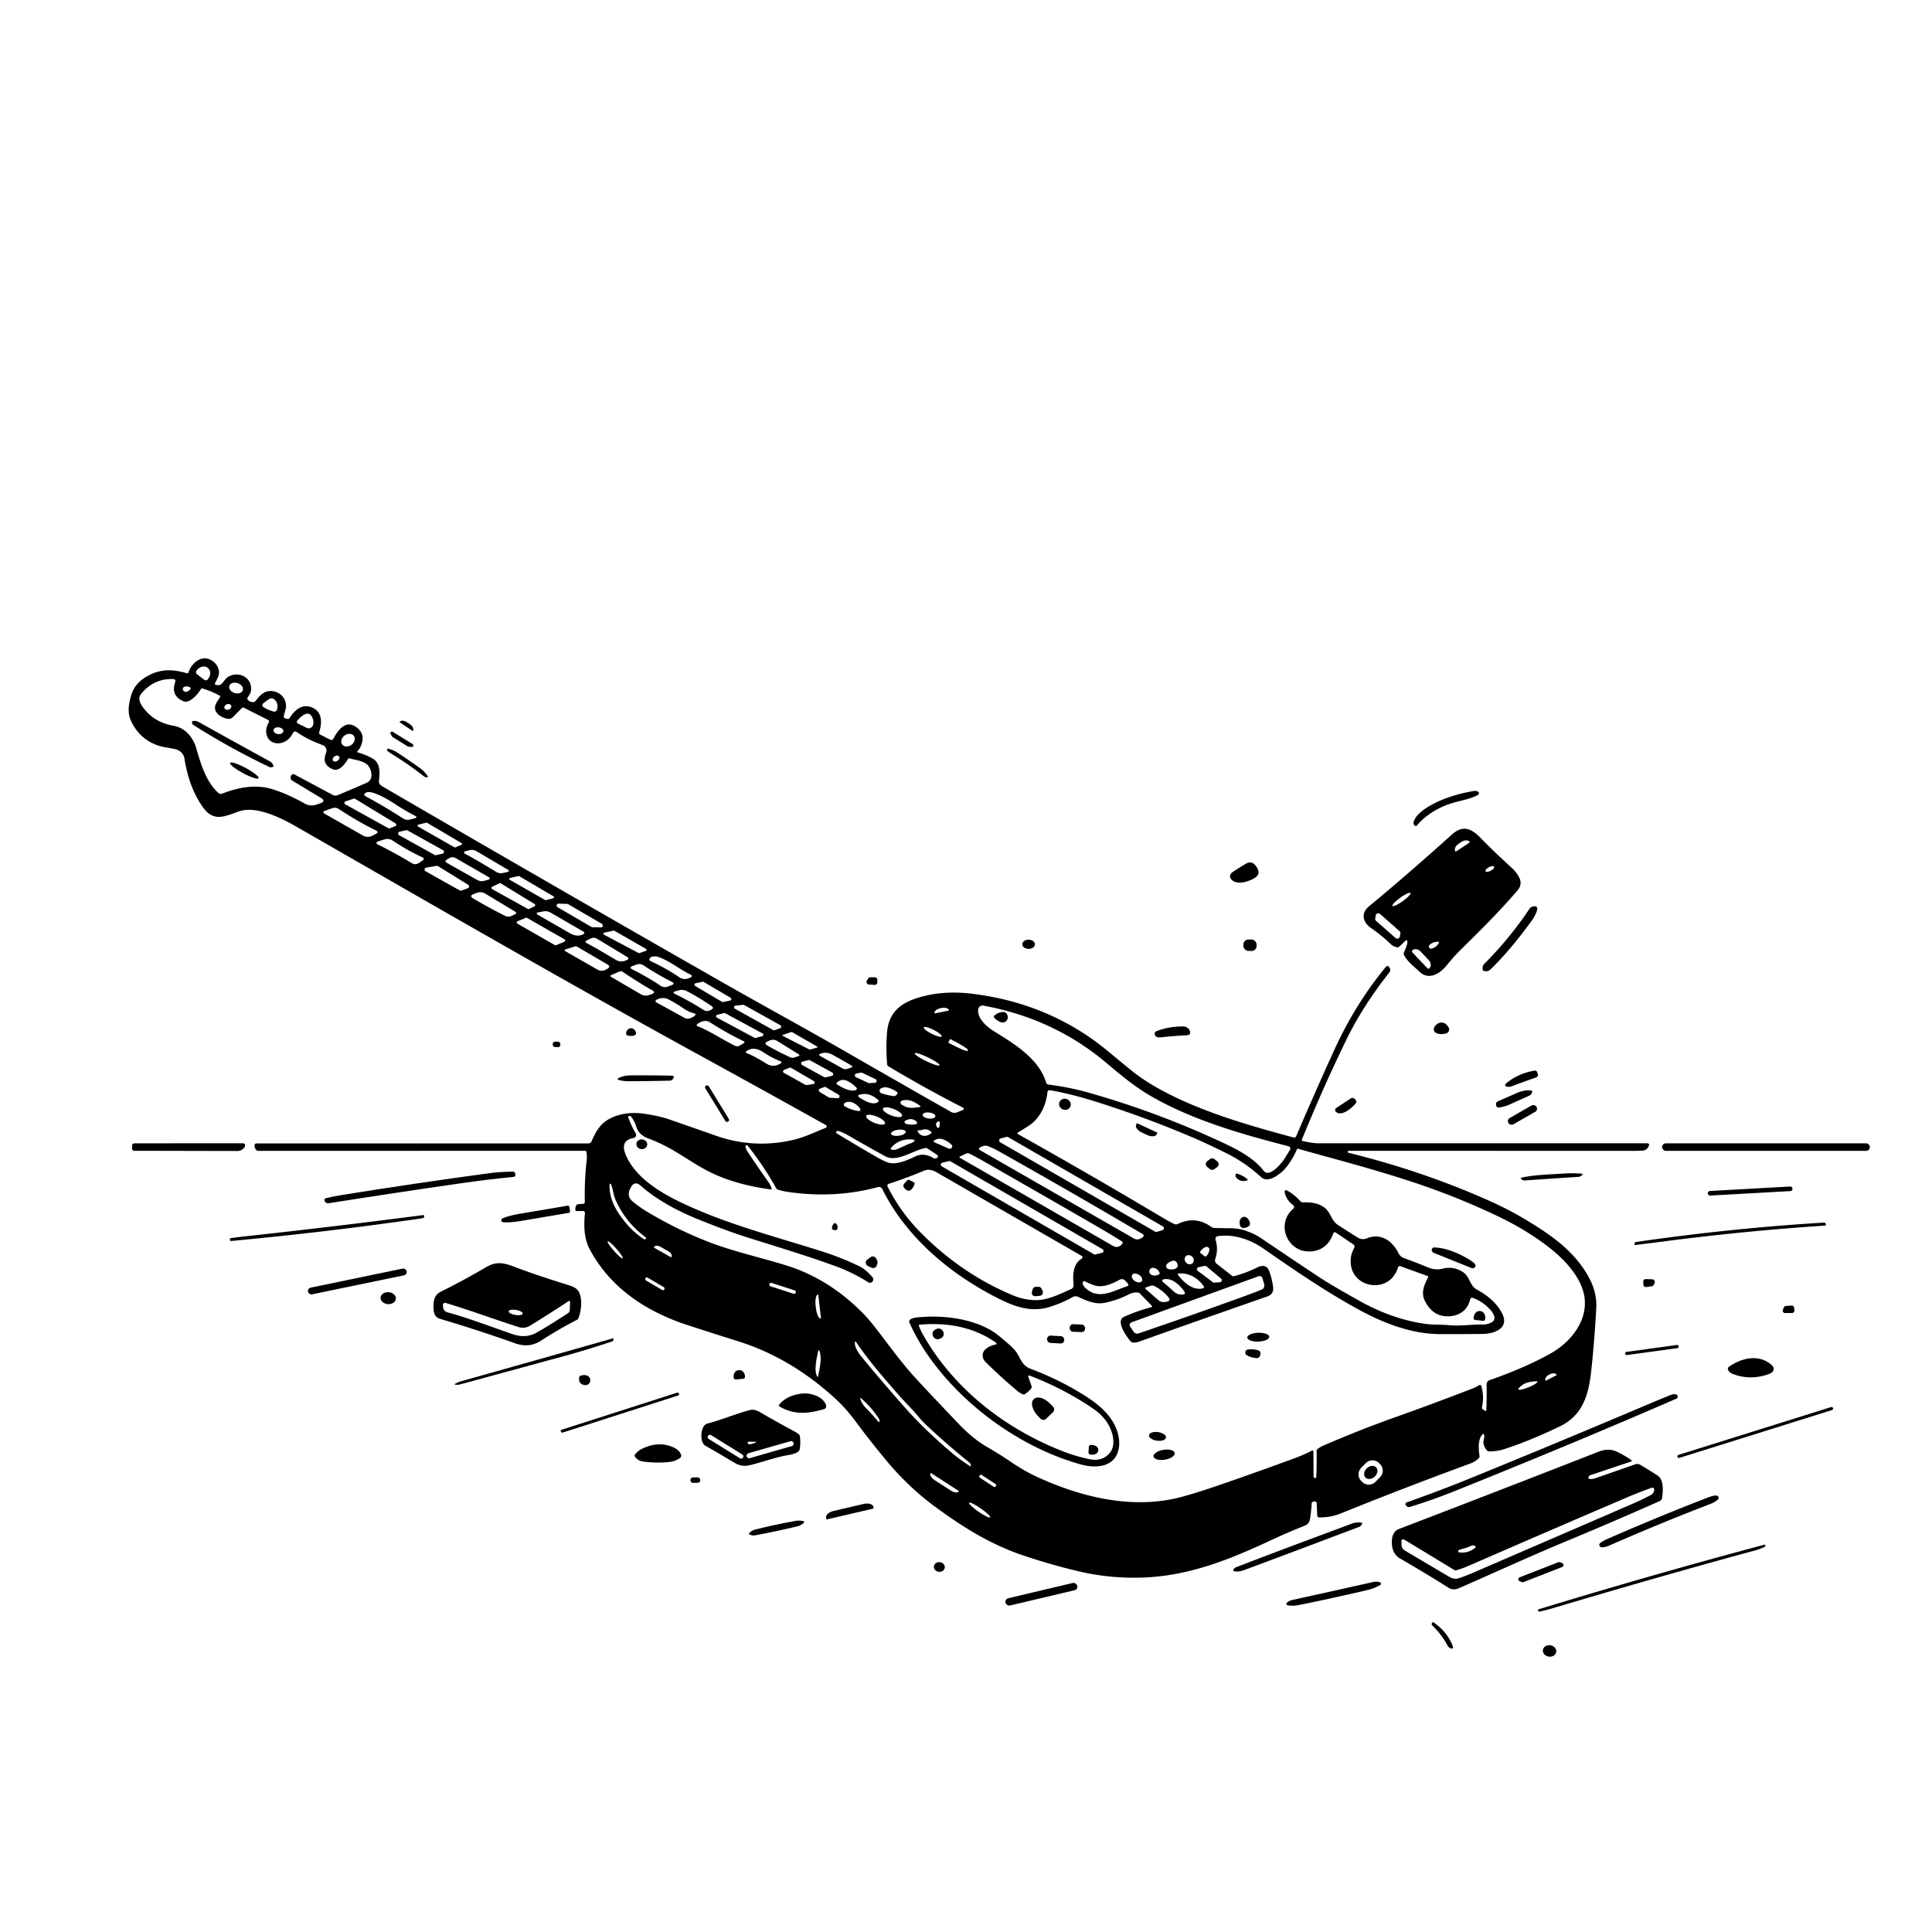 <svg xmlns="http://www.w3.org/2000/svg" version="1.1" viewBox="0.00 0.00 1028.00 1028.00">
<g id="Parent-Group"><g fill="#000000" id="Group-000000">
<path d="   M 717.50 613.37   C 743.61 619.82 768.93 628.35 793.34 639.34   Q 802.83 643.61 811.36 648.71   C 825.83 657.35 838.60 666.33 845.99 680.78   Q 849.78 688.18 849.35 696.17   Q 848.41 713.49 846.64 729.77   C 845.28 742.16 842.18 753.09 829.93 758.99   Q 814.02 766.66 800.34 771.09   Q 796.58 772.31 792.22 772.27   Q 791.65 772.26 791.27 771.85   Q 789.84 770.29 789.37 768.16   C 789.05 766.69 789.90 765.44 789.75 763.92   Q 789.59 762.34 788.55 763.54   C 786.28 766.13 786.75 771.56 787.26 774.76   A 1.15 1.14 62.3 0 1 786.96 775.73   Q 785.17 777.68 782.43 778.69   Q 747.46 791.53 713.47 805.27   Q 707.94 807.51 701.78 807.39   A 0.88 0.88 0.0 0 1 700.91 806.55   L 700.57 799.82   Q 700.52 798.86 699.57 798.93   L 699.00 798.97   A 1.17 1.16 89.5 0 0 697.92 800.08   Q 697.70 804.30 697.02 808.33   Q 696.58 810.93 694.11 811.88   Q 686.23 814.92 676.21 819.58   C 658.82 827.66 642.24 834.66 623.47 837.84   C 608.21 840.42 591.13 840.00 575.23 836.37   Q 560.20 832.93 544.49 827.65   C 527.37 821.89 512.74 812.91 497.36 801.57   Q 483.20 791.13 471.32 776.78   Q 462.72 766.39 455.42 756.56   Q 450.12 749.41 445.06 744.74   Q 421.15 722.64 393.08 713.79   Q 379.81 709.61 366.22 705.20   C 343.92 697.98 324.66 685.32 313.70 664.57   C 310.68 658.86 310.59 651.80 311.24 645.48   A 1.01 1.00 2.8 0 0 310.23 644.37   L 306.84 644.37   Q 306.23 644.37 306.16 643.77   Q 306.00 642.46 306.65 641.35   Q 306.97 640.79 307.61 640.75   L 310.32 640.54   A 0.93 0.93 0.0 0 0 311.18 639.59   Q 310.91 628.17 312.21 617.03   C 312.36 615.76 312.22 614.35 312.07 613.08   A 0.87 0.87 0.0 0 0 311.21 612.32   L 137.62 612.37   A 1.90 1.89 71.3 0 1 136.11 611.62   Q 135.41 610.68 135.46 609.44   Q 135.50 608.40 136.55 608.40   L 313.14 608.40   A 1.72 1.71 11.8 0 0 314.71 607.38   C 317.51 601.11 319.88 596.84 326.93 594.10   Q 334.33 591.23 343.75 592.75   Q 351.49 594.00 356.52 595.76   C 364.67 598.62 372.59 601.34 380.55 604.17   Q 401.25 611.53 422.58 606.40   C 428.39 605.01 433.83 602.28 439.34 600.12   A 0.82 0.82 0.0 0 0 439.44 598.64   Q 403.94 578.84 371.60 561.12   C 301.35 522.62 229.17 480.87 157.17 439.56   C 149.55 435.19 136.33 428.67 127.43 431.65   C 119.87 434.18 113.82 437.78 107.97 429.52   C 102.37 421.60 99.68 412.99 98.12 403.56   C 97.66 400.77 95.56 399.12 92.90 398.54   C 89.54 397.80 86.16 397.55 82.89 396.25   Q 73.66 392.55 69.50 383.08   C 67.65 378.87 68.61 373.98 69.86 369.79   Q 71.69 363.68 77.96 360.02   C 85.16 355.81 91.70 355.97 99.43 358.22   Q 100.07 358.40 100.28 357.77   C 101.34 354.66 103.77 351.65 106.99 350.59   C 112.20 348.88 118.29 354.87 116.09 360.08   Q 115.35 361.81 114.44 363.47   Q 114.09 364.11 114.77 364.35   C 118.15 365.53 118.79 362.08 120.80 360.58   C 126.34 356.41 134.86 360.40 133.47 367.85   C 133.23 369.15 132.28 370.16 131.69 371.32   Q 131.44 371.82 131.79 372.26   Q 133.00 373.76 135.00 373.54   A 1.48 1.45 -73.8 0 0 135.98 372.99   C 138.84 369.34 141.32 366.70 146.31 368.03   C 150.65 369.19 153.19 373.65 151.81 377.99   Q 151.30 379.58 151.02 381.15   Q 150.90 381.79 151.48 382.09   Q 152.30 382.52 153.17 382.55   Q 153.75 382.57 154.06 382.08   C 156.64 378.04 160.45 374.46 165.50 376.24   C 171.44 378.33 171.53 384.27 169.90 389.41   Q 169.56 390.47 170.55 390.97   L 175.80 393.62   Q 176.81 394.13 177.34 393.13   C 179.60 388.86 183.67 383.05 189.09 386.58   Q 195.29 390.63 191.55 397.93   C 191.23 398.56 190.62 399.07 190.22 399.65   Q 189.85 400.20 190.49 400.39   C 193.14 401.14 195.78 402.18 198.15 403.54   C 202.62 406.09 202.03 411.08 201.63 415.51   C 201.48 417.20 202.68 417.99 203.93 418.71   Q 304.65 477.24 385.39 523.25   C 406.18 535.10 428.54 547.25 450.34 559.80   Q 478.69 576.11 506.06 591.66   A 3.66 3.64 -41.0 0 0 509.21 591.87   L 511.99 590.77   Q 513.76 590.06 512.06 589.19   Q 492.56 579.24 472.71 567.38   Q 472.11 567.02 472.05 566.33   Q 471.33 557.95 471.95 549.72   C 472.70 539.85 477.90 534.40 487.21 531.31   Q 500.81 526.79 516.95 528.73   Q 558.78 533.76 589.76 559.52   Q 595.76 564.51 601.86 569.47   Q 609.98 576.06 621.57 581.94   C 642.64 592.61 665.55 599.10 688.24 605.24   Q 689.29 605.53 689.72 604.52   Q 699.37 581.85 710.27 558.01   Q 721.14 534.24 737.45 514.40   A 1.03 1.02 -41.0 0 1 739.12 514.51   L 739.38 514.93   Q 740.19 516.26 739.23 517.48   Q 725.03 535.45 716.22 553.57   Q 703.94 578.86 692.69 606.44   A 0.50 0.50 0.0 0 0 693.05 607.11   C 695.92 607.72 698.77 608.33 701.73 608.33   Q 788.81 608.34 876.11 608.33   Q 878.18 608.33 877.11 610.11   L 876.84 610.56   Q 875.92 612.09 874.14 612.21   Q 871.80 612.37 869.50 612.37   Q 793.14 612.34 717.63 612.33   A 0.53 0.53 0.0 0 0 717.50 613.37   Z   M 104.83 358.77   L 108.66 361.70   A 1.37 1.37 0.0 0 0 110.58 361.45   L 110.80 361.16   A 4.43 3.68 -52.5 0 0 110.57 355.41   L 110.42 355.29   A 4.43 3.68 -52.5 0 0 104.80 356.56   L 104.58 356.85   A 1.37 1.37 0.0 0 0 104.83 358.77   Z   M 156.79 412.13   L 177.09 422.99   A 2.99 2.97 -41.9 0 0 179.64 423.12   Q 187.44 419.88 195.07 416.52   C 198.60 414.96 198.01 410.72 196.36 408.02   C 194.39 404.80 189.52 404.58 186.15 403.52   Q 185.49 403.31 185.13 403.91   C 183.66 406.39 180.55 410.63 177.24 409.35   Q 170.98 406.95 173.46 400.60   C 174.20 398.72 173.30 397.03 171.46 396.37   Q 163.53 393.49 157.77 389.44   A 1.23 1.23 0.0 0 0 155.96 389.90   Q 154.86 392.12 152.99 393.67   C 149.76 396.34 144.21 396.33 142.29 392.14   Q 140.68 388.62 142.97 384.45   Q 143.50 383.49 142.52 383.00   L 129.73 376.57   Q 129.20 376.30 128.78 376.71   Q 126.61 378.81 124.21 381.29   Q 122.93 382.62 121.48 382.50   C 118.42 382.26 113.98 379.67 114.41 376.11   C 114.63 374.28 116.13 372.55 117.05 370.95   A 0.62 0.62 0.0 0 0 116.81 370.11   Q 112.61 367.80 107.80 366.34   A 0.82 0.81 23.0 0 0 106.85 366.72   C 105.60 368.96 100.98 374.48 97.80 373.19   Q 90.56 370.26 93.31 362.72   A 1.03 1.03 0.0 0 0 92.40 361.34   Q 82.06 360.85 75.20 369.04   C 73.28 371.32 74.31 373.90 75.84 376.04   C 80.13 381.99 85.58 384.97 92.53 386.22   C 98.65 387.31 102.79 392.45 104.43 398.13   C 106.90 406.72 109.68 416.04 116.25 421.97   A 1.81 1.80 55.3 0 0 118.09 422.31   C 126.84 418.92 136.17 417.14 145.16 419.99   Q 153.22 422.54 162.05 427.52   Q 165.16 429.27 168.53 428.10   Q 169.62 427.72 170.38 427.46   Q 173.64 426.32 170.69 424.53   L 155.39 415.27   A 1.51 1.49 -77.3 0 1 154.67 414.12   Q 154.57 413.19 155.01 412.56   Q 155.71 411.55 156.79 412.13   Z   M 129.178 367.297   A 3.76 2.75 18.4 0 0 126.478 363.501   A 3.76 2.75 18.4 0 0 122.042 364.923   A 3.76 2.75 18.4 0 0 124.742 368.719   A 3.76 2.75 18.4 0 0 129.178 367.297   Z   M 98.16 365.41   A 1.29 1.29 0.0 0 0 97.61 367.52   Q 98.91 368.91 101.13 366.98   A 0.83 0.82 36.1 0 0 100.91 365.60   Q 99.49 364.99 98.16 365.41   Z   M 140.72 376.58   Q 142.97 377.87 145.53 378.60   A 1.55 1.55 0.0 0 0 147.46 377.46   Q 148.16 374.49 146.42 372.59   Q 144.76 370.78 142.78 372.23   L 140.57 373.85   Q 138.55 375.33 140.72 376.58   Z   M 123.005 375.472   A 1.91 1.48 -20.8 0 0 120.694 374.767   A 1.91 1.48 -20.8 0 0 119.434 376.828   A 1.91 1.48 -20.8 0 0 121.746 377.534   A 1.91 1.48 -20.8 0 0 123.005 375.472   Z   M 162.60 387.01   Q 164.16 387.91 165.34 387.28   C 167.61 386.09 166.80 382.32 165.56 380.69   C 163.45 377.92 159.40 381.85 158.15 383.52   A 0.97 0.97 0.0 0 0 158.47 384.96   C 159.83 385.68 161.28 386.24 162.60 387.01   Z   M 150.77 389.123   A 2.65 1.79 7.0 0 0 148.358 387.023   A 2.65 1.79 7.0 0 0 145.51 388.477   A 2.65 1.79 7.0 0 0 147.922 390.577   A 2.65 1.79 7.0 0 0 150.77 389.123   Z   M 188.287 391.583   A 3.84 3.08 -36.0 0 0 183.37 391.348   A 3.84 3.08 -36.0 0 0 182.073 396.097   A 3.84 3.08 -36.0 0 0 186.99 396.332   A 3.84 3.08 -36.0 0 0 188.287 391.583   Z   M 180.422 402.5   A 1.96 1.39 -35.2 0 0 178.019 402.494   A 1.96 1.39 -35.2 0 0 177.218 404.76   A 1.96 1.39 -35.2 0 0 179.621 404.766   A 1.96 1.39 -35.2 0 0 180.422 402.5   Z   M 220.69 433.98   Q 215.38 431.27 209.91 427.63   C 206.85 425.60 197.68 420.10 194.75 421.74   Q 192.87 422.79 194.76 423.81   Q 205.11 429.40 214.32 435.43   Q 216.07 436.58 218.10 436.07   Q 219.31 435.77 220.53 435.46   Q 222.58 434.95 220.69 433.98   Z   M 188.94 425.04   A 0.86 0.86 0.0 0 0 188.22 424.95   L 183.83 426.40   A 0.86 0.86 0.0 0 0 183.68 427.96   L 206.64 440.68   A 0.86 0.86 0.0 0 0 207.36 440.73   L 210.28 439.63   A 0.86 0.86 0.0 0 0 210.42 438.09   L 188.94 425.04   Z   M 180.31 430.49   Q 178.64 429.39 176.76 430.05   L 172.99 431.38   Q 171.11 432.05 172.84 433.04   L 193.11 444.58   A 5.25 5.24 -43.2 0 0 198.01 444.73   L 199.80 443.84   Q 201.96 442.77 199.79 441.73   Q 190.42 437.19 180.31 430.49   Z   M 227.24 437.81   A 0.57 0.57 0.0 0 0 226.81 437.75   L 222.63 438.78   A 0.57 0.57 0.0 0 0 222.49 439.83   L 241.81 450.85   A 0.57 0.57 0.0 0 0 242.31 450.88   L 245.45 449.57   A 0.57 0.57 0.0 0 0 245.52 448.55   L 227.24 437.81   Z   M 231.31 454.92   A 1.01 1.01 0.0 0 0 232.03 455.02   L 235.48 454.24   A 1.01 1.01 0.0 0 0 235.75 452.38   L 216.82 441.85   A 1.01 1.01 0.0 0 0 216.10 441.75   L 212.62 442.54   A 1.01 1.01 0.0 0 0 212.35 444.40   L 231.31 454.92   Z   M 201.65 447.55   Q 199.01 448.37 201.49 449.59   Q 210.20 453.88 219.11 459.27   Q 221.02 460.43 222.88 459.17   L 224.71 457.94   Q 226.28 456.88 224.56 456.08   Q 216.56 452.39 209.02 447.31   Q 206.95 445.91 204.42 446.69   Q 204.32 446.72 201.65 447.55   Z   M 270.00 462.61   L 253.50 452.89   A 4.82 4.79 -37.1 0 0 249.80 452.39   Q 249.47 452.48 247.90 452.90   Q 245.92 453.44 247.72 454.42   Q 254.98 458.38 263.85 463.84   Q 265.65 464.95 267.71 464.49   Q 268.75 464.26 269.78 464.03   Q 271.69 463.61 270.00 462.61   Z   M 259.76 466.54   L 242.60 456.66   Q 240.76 455.60 238.94 456.67   L 237.83 457.32   Q 236.23 458.26 237.85 459.17   L 253.93 468.23   A 4.88 4.84 -37.6 0 0 257.59 468.69   Q 258.56 468.43 259.55 468.16   Q 261.61 467.60 259.76 466.54   Z   M 233.05 460.86   A 1.04 1.04 0.0 0 0 232.33 460.72   L 226.79 461.66   A 1.04 1.04 0.0 0 0 226.45 463.60   L 244.67 473.81   A 1.04 1.04 0.0 0 0 245.54 473.87   L 248.93 472.62   A 1.04 1.04 0.0 0 0 249.11 470.76   L 233.05 460.86   Z   M 276.28 466.20   A 0.54 0.54 0.0 0 0 275.88 466.14   L 271.41 467.17   A 0.54 0.54 0.0 0 0 271.27 468.16   L 290.08 478.92   A 0.54 0.54 0.0 0 0 290.48 478.97   L 294.42 477.94   A 0.54 0.54 0.0 0 0 294.55 476.95   L 276.28 466.20   Z   M 280.87 483.64   A 0.70 0.70 0.0 0 0 281.52 483.66   L 284.38 482.26   A 0.70 0.70 0.0 0 0 284.44 481.03   L 266.43 470.01   A 0.70 0.70 0.0 0 0 265.76 469.98   L 261.90 471.83   A 0.70 0.70 0.0 0 0 261.86 473.08   L 280.87 483.64   Z   M 272.08 487.41   L 273.87 486.56   Q 275.38 485.84 273.94 484.98   L 258.19 475.49   A 5.18 5.16 -40.0 0 0 253.65 475.10   L 252.00 475.73   Q 249.52 476.69 251.81 478.06   Q 260.16 483.03 268.90 487.38   A 3.64 3.62 -44.4 0 0 272.08 487.41   Z   M 314.67 493.20   A 1.02 1.02 0.0 0 0 315.15 493.34   L 319.71 493.47   A 1.02 1.02 0.0 0 0 320.25 491.57   L 302.31 481.10   A 1.02 1.02 0.0 0 0 301.83 480.96   L 297.22 480.82   A 1.02 1.02 0.0 0 0 296.68 482.72   L 314.67 493.20   Z   M 289.13 484.95   L 286.66 485.41   Q 284.53 485.81 286.41 486.89   L 303.45 496.68   A 2.80 0.71 14.9 0 0 303.71 496.82   Q 307.29 498.63 310.17 497.19   Q 311.69 496.43 310.22 495.58   L 293.00 485.61   Q 291.19 484.56 289.13 484.95   Z   M 280.42 488.40   A 0.71 0.71 0.0 0 0 279.80 488.36   L 275.38 490.20   A 0.71 0.71 0.0 0 0 275.30 491.47   L 295.28 502.89   A 0.71 0.71 0.0 0 0 295.90 502.93   L 300.31 501.09   A 0.71 0.71 0.0 0 0 300.39 499.82   L 280.42 488.40   Z   M 326.91 495.25   A 0.58 0.58 0.0 0 0 326.50 495.19   L 321.53 496.25   A 0.58 0.58 0.0 0 0 321.38 497.33   L 339.77 507.10   A 0.58 0.58 0.0 0 0 340.23 507.14   L 343.64 505.95   A 0.58 0.58 0.0 0 0 343.74 504.90   L 326.91 495.25   Z   M 312.32 501.92   C 317.56 504.61 322.64 507.81 327.87 510.81   Q 329.74 511.89 331.85 511.42   Q 332.67 511.24 333.46 510.88   Q 335.20 510.09 333.56 509.10   L 317.67 499.50   A 3.47 3.47 0.0 0 0 314.31 499.36   L 312.33 500.34   Q 310.76 501.12 312.32 501.92   Z   M 300.76 506.10   L 317.91 515.92   A 4.51 4.51 0.0 0 0 322.31 515.96   L 323.07 515.55   Q 325.23 514.36 323.10 513.11   L 307.16 503.77   A 1.70 1.69 -38.6 0 0 305.79 503.62   L 300.86 505.18   A 0.51 0.50 51.4 0 0 300.76 506.10   Z   M 367.38 518.57   C 361.45 515.68 356.44 511.36 350.40 509.21   Q 348.47 508.52 346.62 509.20   Q 346.29 509.32 346.05 509.57   Q 344.88 510.80 346.42 511.51   Q 354.64 515.35 361.61 520.09   A 4.88 4.85 -32.4 0 0 365.15 520.87   Q 366.34 520.68 367.41 520.09   Q 368.87 519.30 367.38 518.57   Z   M 336.44 515.78   Q 345.52 520.42 351.47 524.51   A 4.22 4.21 -38.4 0 0 355.37 524.96   L 357.42 524.16   Q 359.43 523.38 357.50 522.42   Q 350.00 518.68 342.49 513.71   Q 340.61 512.46 338.52 513.28   L 336.52 514.06   Q 334.55 514.82 336.44 515.78   Z   M 325.28 518.80   Q 324.24 519.25 325.21 519.82   L 340.96 529.02   Q 343.08 530.26 345.39 529.44   L 346.88 528.92   Q 349.10 528.14 347.06 526.96   Q 338.93 522.28 331.50 517.21   A 2.10 2.10 0.0 0 0 329.49 517.01   L 325.28 518.80   Z   M 374.43 522.47   A 0.80 0.80 0.0 0 0 373.86 522.38   L 370.13 523.17   A 0.80 0.80 0.0 0 0 369.89 524.64   L 384.19 533.07   A 0.80 0.80 0.0 0 0 384.76 533.17   L 388.50 532.37   A 0.80 0.80 0.0 0 0 388.74 530.90   L 374.43 522.47   Z   M 378.59 535.29   Q 370.77 530.02 365.22 527.26   A 5.26 5.25 50.8 0 0 361.52 526.88   L 359.42 527.45   Q 357.39 527.99 359.28 528.92   Q 367.03 532.73 374.38 537.40   Q 376.02 538.44 377.76 537.58   L 378.46 537.23   Q 380.19 536.37 378.59 535.29   Z   M 363.94 536.72   Q 359.79 533.85 355.59 531.70   A 5.29 5.27 63.5 0 0 354.05 531.18   Q 351.67 530.77 349.61 531.82   Q 347.93 532.67 349.59 533.57   Q 356.21 537.15 364.09 541.54   C 366.08 542.65 368.44 541.62 369.96 540.17   A 0.50 0.50 0.0 0 0 369.74 539.32   Q 366.52 538.51 363.94 536.72   Z   M 395.97 534.76   A 0.85 0.85 0.0 0 0 395.46 534.66   L 391.33 535.12   A 0.85 0.85 0.0 0 0 391.01 536.71   L 411.46 548.11   A 0.85 0.85 0.0 0 0 412.17 548.16   L 415.14 547.07   A 0.85 0.85 0.0 0 0 415.26 545.53   L 395.97 534.76   Z   M 556.71 576.19   A 1.24 1.24 0.0 0 0 557.75 577.07   C 564.92 577.99 571.88 579.32 578.74 581.25   Q 614.65 591.38 648.51 607.01   C 656.82 610.84 666.77 615.60 672.38 622.95   C 675.47 627.00 682.15 618.69 683.61 616.32   Q 685.03 614.02 686.40 611.77   A 1.24 1.24 0.0 0 0 685.65 609.92   C 660.66 603.51 634.49 595.97 612.66 583.38   C 603.47 578.08 596.19 571.87 588.27 565.22   Q 560.46 541.90 523.19 535.07   A 2.29 2.29 0.0 0 0 520.51 537.02   C 519.85 541.98 525.25 546.48 529.04 548.82   C 540.07 555.63 552.89 563.46 556.71 576.19   Z   M 497.44 539.22   L 504.81 537.72   A 0.15 0.15 0.0 0 0 504.92 537.54   L 504.91 537.49   A 3.79 1.92 -11.5 0 0 500.82 536.37   L 500.58 536.42   A 3.79 1.92 -11.5 0 0 497.25 539.05   L 497.26 539.10   A 0.15 0.15 0.0 0 0 497.44 539.22   Z   M 385.82 539.12   A 0.78 0.78 0.0 0 0 385.25 539.06   L 381.60 539.99   A 0.78 0.78 0.0 0 0 381.42 541.43   L 401.49 552.23   A 0.78 0.78 0.0 0 0 402.06 552.30   L 405.62 551.34   A 0.78 0.78 0.0 0 0 405.79 549.90   L 385.82 539.12   Z   M 395.59 555.16   Q 396.72 554.50 395.54 553.94   Q 386.71 549.72 377.77 543.95   C 375.56 542.53 372.62 543.45 370.84 545.12   A 0.49 0.49 0.0 0 0 370.99 545.93   C 377.92 548.72 384.22 553.06 390.98 556.40   Q 392.31 557.06 393.59 556.32   L 395.59 555.16   Z   M 501.067 551.463   A 5.33 1.15 26.8 0 0 496.829 548.034   A 5.33 1.15 26.8 0 0 491.553 546.657   A 5.33 1.15 26.8 0 0 495.791 550.087   A 5.33 1.15 26.8 0 0 501.067 551.463   Z   M 430.74 558.46   A 0.31 0.31 0.0 0 0 430.97 558.49   L 434.72 557.41   A 0.31 0.31 0.0 0 0 434.79 556.85   L 421.40 549.15   A 0.31 0.31 0.0 0 0 421.15 549.12   L 416.58 550.63   A 0.31 0.31 0.0 0 0 416.54 551.20   L 430.74 558.46   Z   M 424.75 562.00   Q 425.96 561.60 424.88 560.92   L 413.55 553.89   A 4.21 4.19 -40.6 0 0 409.65 553.60   L 408.42 554.14   Q 406.22 555.10 408.29 556.30   Q 413.86 559.54 420.35 562.52   Q 421.52 563.06 422.74 562.66   L 424.75 562.00   Z   M 505.47 553.01   L 504.65 554.59   A 0.21 0.21 0.0 0 0 504.74 554.88   L 506.56 555.83   A 8.85 0.86 27.5 0 0 514.81 559.15   L 515.03 558.72   A 8.85 0.86 27.5 0 0 507.58 553.88   L 505.75 552.92   A 0.21 0.21 0.0 0 0 505.47 553.01   Z   M 397.10 560.27   C 400.71 561.67 404.28 563.77 407.76 565.93   Q 411.68 568.35 415.54 565.70   A 0.54 0.53 38.4 0 0 415.43 564.76   Q 410.63 562.86 406.07 559.83   C 403.26 557.97 399.79 557.10 396.97 559.53   A 0.44 0.44 0.0 0 0 397.10 560.27   Z   M 499.91 566.826   A 7.32 1.09 25.8 0 0 493.794 562.659   A 7.32 1.09 25.8 0 0 486.73 560.454   A 7.32 1.09 25.8 0 0 492.846 564.621   A 7.32 1.09 25.8 0 0 499.91 566.826   Z   M 436.24 560.81   A 0.55 0.55 0.0 0 0 436.21 561.79   L 448.38 568.51   A 3.09 3.07 50.2 0 0 450.81 568.74   L 452.77 568.10   Q 454.15 567.65 452.91 566.91   Q 447.76 563.85 442.98 561.23   Q 439.48 559.31 436.24 560.81   Z   M 430.93 564.15   A 0.98 0.98 0.0 0 0 430.22 564.06   L 427.00 564.87   A 0.98 0.98 0.0 0 0 426.76 566.67   L 438.54 573.15   A 0.98 0.98 0.0 0 0 439.23 573.25   L 442.56 572.49   A 0.98 0.98 0.0 0 0 442.81 570.67   L 430.93 564.15   Z   M 428.59 577.25   A 0.87 0.87 0.0 0 0 429.14 577.35   L 432.73 576.84   A 0.87 0.87 0.0 0 0 433.04 575.23   L 420.89 568.18   A 0.87 0.87 0.0 0 0 420.13 568.13   L 417.21 569.30   A 0.87 0.87 0.0 0 0 417.12 570.87   L 428.59 577.25   Z   M 461.97 576.21   A 1.03 1.03 0.0 0 0 462.46 576.31   L 465.44 576.16   A 1.03 1.03 0.0 0 0 465.84 574.20   L 458.75 570.81   A 1.03 1.03 0.0 0 0 458.11 570.73   L 455.69 571.20   A 1.03 1.03 0.0 0 0 455.45 573.14   L 461.97 576.21   Z   M 445.43 575.92   Q 444.70 576.53 445.50 577.06   C 448.03 578.74 452.43 581.05 455.40 580.03   A 0.77 0.77 0.0 0 0 455.73 578.79   Q 453.62 576.43 450.54 575.04   Q 447.91 573.86 445.43 575.92   Z   M 441.02 583.96   A 1.00 1.00 0.0 0 0 441.48 584.10   L 445.65 584.35   A 1.00 1.00 0.0 0 0 446.22 582.49   L 439.47 578.49   A 1.00 1.00 0.0 0 0 438.63 578.41   L 436.34 579.23   A 1.00 1.00 0.0 0 0 436.16 581.03   L 441.02 583.96   Z   M 477.51 581.91   Q 477.78 581.39 477.30 581.06   Q 474.76 579.26 472.13 578.66   Q 470.32 578.24 468.48 579.28   Q 468.18 579.45 468.09 579.83   Q 467.74 581.35 469.23 581.81   Q 471.96 582.65 475.02 583.18   Q 476.70 583.47 477.51 581.91   Z   M 698.84 772.25   L 698.94 785.59   Q 698.94 786.36 699.71 786.41   L 700.01 786.43   Q 700.32 786.45 700.34 786.14   Q 700.72 778.92 700.55 771.99   Q 700.54 771.46 700.94 771.12   Q 702.32 769.96 704.34 769.09   Q 724.11 760.59 742.16 754.17   Q 752.15 750.62 760.97 747.35   Q 772.54 743.06 783.94 738.64   Q 785.36 738.09 787.00 737.05   A 0.81 0.80 -24.1 0 1 788.21 737.51   Q 789.81 743.29 788.54 748.66   A 1.16 1.16 0.0 0 0 789.03 749.90   L 790.15 750.63   Q 790.80 751.07 790.84 750.28   Q 791.11 744.60 791.03 738.36   C 791.01 736.46 790.64 735.04 792.84 734.27   Q 811.51 727.76 824.97 720.23   C 837.12 713.42 846.60 700.33 842.23 686.47   C 839.23 676.95 830.66 668.51 822.55 662.44   Q 810.94 653.76 796.56 646.94   Q 774.68 636.55 751.79 629.00   C 729.95 621.79 710.96 616.97 690.69 611.25   A 0.53 0.52 -70.8 0 0 690.06 611.56   Q 687.83 616.93 684.20 621.36   C 681.82 624.27 674.95 629.91 671.15 626.43   Q 662.65 618.65 652.73 613.72   Q 642.40 608.58 635.45 605.59   Q 608.95 594.21 580.77 585.47   Q 569.72 582.05 558.76 580.10   A 1.23 1.22 -81.9 0 0 557.33 581.18   C 556.60 588.22 553.35 595.14 547.31 599.07   Q 544.57 600.84 541.75 602.52   A 0.57 0.57 0.0 0 0 541.76 603.51   Q 580.42 625.16 618.21 647.67   Q 621.55 649.66 624.77 651.26   A 2.21 2.19 45.2 0 0 626.67 651.27   Q 636.24 646.69 644.60 652.92   A 1.81 1.79 -23.5 0 0 645.50 653.27   C 650.96 653.87 656.71 652.87 661.94 654.58   Q 667.37 656.35 670.95 658.78   Q 687.63 670.09 701.76 679.45   Q 708.20 683.72 723.48 692.24   Q 740.78 701.89 758.05 704.37   C 762.58 705.03 766.85 704.70 771.28 705.13   C 777.23 705.70 783.08 704.62 789.09 704.78   Q 791.37 704.84 793.70 703.58   C 796.96 701.80 794.03 697.89 792.40 696.26   Q 788.39 692.25 783.61 690.58   A 1.04 1.03 -73.9 0 0 782.26 691.33   C 781.05 696.66 777.17 699.83 771.81 700.32   Q 762.43 701.19 757.99 691.79   C 756.10 687.79 757.82 683.42 759.85 679.80   A 0.61 0.61 0.0 0 0 759.52 678.93   L 745.06 673.71   A 0.91 0.90 18.1 0 0 743.89 674.30   C 739.29 689.95 715.93 685.21 718.95 668.23   C 719.24 666.60 719.95 665.25 720.63 663.76   A 1.25 1.24 29.2 0 0 720.19 662.21   L 710.71 655.79   A 0.83 0.82 -63.1 0 0 709.48 656.20   Q 706.26 665.25 697.48 665.87   C 685.17 666.73 678.50 651.41 688.16 643.10   A 1.14 1.14 0.0 0 0 688.12 641.33   Q 684.18 638.27 683.55 634.19   A 0.78 0.78 0.0 0 1 684.68 633.38   Q 688.75 635.54 692.09 639.36   Q 692.44 639.75 692.96 639.75   C 697.46 639.72 700.92 639.86 704.56 642.43   C 708.02 644.87 708.35 649.42 711.66 651.61   Q 716.90 655.08 722.36 658.44   Q 724.81 659.94 727.23 658.93   C 734.52 655.87 740.92 660.17 744.11 666.78   Q 745.04 668.70 747.22 669.49   Q 753.52 671.77 759.46 674.24   C 762.08 675.34 764.67 675.77 767.45 675.07   Q 773.52 673.54 778.64 677.02   C 782.07 679.36 782.06 684.05 785.64 686.06   C 791.25 689.21 795.93 692.71 799.06 698.47   C 803.59 706.78 795.06 709.68 788.98 709.77   Q 778.80 709.91 766.15 709.86   C 751.03 709.80 736.32 704.12 722.94 696.81   C 705.04 687.04 688.74 675.80 672.13 664.28   C 665.12 659.42 656.31 656.50 647.89 657.78   A 1.40 1.40 0.0 0 0 646.77 659.58   Q 648.38 664.75 646.61 669.93   A 2.23 2.23 0.0 0 0 647.35 672.42   L 655.64 678.88   A 1.02 1.00 56.7 0 0 656.53 679.07   Q 662.96 677.39 668.96 674.40   C 671.55 673.11 674.14 673.13 675.34 676.35   Q 676.80 680.28 677.41 684.87   Q 677.90 688.60 674.23 689.87   Q 639.01 702.12 605.90 713.95   Q 604.27 714.53 602.58 714.31   A 1.33 1.31 72.0 0 1 601.77 713.89   C 599.82 711.78 593.25 702.85 598.08 700.68   Q 605.52 697.33 612.66 695.55   A 0.45 0.45 0.0 0 0 612.88 694.80   L 606.53 688.27   Q 606.13 687.86 605.56 687.79   Q 603.07 687.47 600.77 688.66   Q 594.53 691.88 587.60 693.25   C 582.66 694.22 577.93 691.98 573.54 690.00   A 3.00 2.98 42.3 0 0 570.83 690.12   Q 564.83 693.52 557.98 695.55   C 549.04 698.21 540.61 695.52 532.65 691.61   C 506.63 678.82 482.47 658.93 469.43 632.64   A 1.94 1.94 0.0 0 0 467.18 631.63   Q 444.24 637.85 419.21 634.21   Q 416.48 633.81 413.87 633.00   Q 413.32 632.83 413.04 632.33   Q 406.58 620.67 397.87 609.63   A 0.73 0.72 -16.6 0 0 397.38 609.37   Q 396.77 609.33 396.64 609.77   Q 396.58 610.00 396.65 610.21   Q 397.12 611.78 398.01 613.13   Q 403.14 620.88 408.81 628.86   Q 409.99 630.53 410.57 632.38   Q 410.76 632.97 410.15 632.89   Q 392.34 630.50 379.30 624.40   C 372.11 621.03 365.67 616.49 358.88 612.46   Q 352.16 608.47 344.86 605.71   C 342.04 604.64 339.54 602.73 338.64 599.74   Q 337.71 596.66 335.83 594.22   Q 335.34 593.58 334.60 593.88   Q 334.10 594.08 334.29 594.59   Q 336.02 599.27 338.25 603.05   A 1.65 1.65 0.0 0 1 337.12 605.51   Q 329.92 606.81 332.79 614.05   C 338.59 628.67 356.44 637.44 370.14 643.35   C 391.73 652.67 415.08 658.78 437.15 665.79   C 443.96 667.96 450.50 670.51 456.84 673.57   Q 460.83 675.50 464.30 679.70   Q 464.92 680.45 464.50 681.47   A 1.74 1.73 27.2 0 1 461.97 682.28   Q 453.81 677.13 445.21 673.96   C 429.49 668.17 413.52 663.44 397.58 658.39   Q 387.35 655.16 372.26 649.12   Q 352.80 641.32 340.99 630.97   Q 337.55 627.95 335.53 632.05   L 335.27 632.58   Q 333.31 636.55 336.72 639.38   Q 340.27 642.32 344.51 644.87   Q 360.82 654.64 378.24 661.28   C 390.60 665.99 408.63 670.15 419.54 673.69   Q 441.54 680.83 459.45 699.05   Q 462.83 702.49 468.43 709.89   C 474.43 717.81 480.68 726.26 487.52 733.68   Q 495.18 741.98 509.95 757.46   Q 517.67 765.55 524.88 769.72   Q 531.72 773.67 537.63 777.68   Q 544.66 782.47 550.57 785.25   C 575.36 796.92 603.19 803.43 629.04 796.40   Q 637.16 794.19 648.67 790.23   Q 669.24 783.15 689.28 775.75   Q 693.75 774.10 698.15 771.83   A 0.48 0.47 76.1 0 1 698.84 772.25   Z   M 456.98 582.64   A 0.51 0.51 0.0 0 0 456.65 583.19   Q 456.71 583.57 457.03 583.78   C 459.47 585.41 464.32 588.43 467.18 586.37   A 0.74 0.74 0.0 0 0 467.23 585.21   Q 462.11 580.81 456.98 582.64   Z   M 479.64 587.66   C 482.96 589.99 485.57 589.63 489.59 588.96   A 0.24 0.24 0.0 0 0 489.70 588.54   C 487.01 586.38 483.30 584.49 479.92 585.65   A 1.14 1.14 0.0 0 0 479.64 587.66   Z   M 449.41 588.59   C 451.57 589.99 454.42 590.84 456.91 591.20   A 0.80 0.80 0.0 0 0 457.70 589.97   C 456.14 587.56 452.19 584.95 449.37 586.99   A 0.97 0.97 0.0 0 0 449.41 588.59   Z   M 479.969 593.76   A 5.44 1.84 21.0 0 0 475.549 590.092   A 5.44 1.84 21.0 0 0 469.811 589.861   A 5.44 1.84 21.0 0 0 474.231 593.528   A 5.44 1.84 21.0 0 0 479.969 593.76   Z   M 497.704 593.977   A 3.42 1.60 7.0 0 0 494.505 591.972   A 3.42 1.60 7.0 0 0 490.916 593.143   A 3.42 1.60 7.0 0 0 494.115 595.148   A 3.42 1.60 7.0 0 0 497.704 593.977   Z   M 470.884 597.818   A 5.39 1.79 22.1 0 0 466.563 594.131   A 5.39 1.79 22.1 0 0 460.896 593.762   A 5.39 1.79 22.1 0 0 465.217 597.448   A 5.39 1.79 22.1 0 0 470.884 597.818   Z   M 481.85 597.89   Q 484.41 598.72 487.28 598.20   A 0.83 0.82 -29.1 0 0 487.69 596.78   Q 485.10 594.46 481.78 596.29   Q 481.51 596.44 481.38 596.73   Q 481.25 597.02 481.33 597.33   A 0.81 0.81 0.0 0 0 481.85 597.89   Z   M 499.27 596.70   Q 497.10 597.86 498.71 599.90   A 0.61 0.60 -55.6 0 0 499.76 599.70   Q 500.12 598.50 499.99 597.09   A 0.49 0.49 0.0 0 0 499.27 596.70   Z   M 489.33 601.38   Q 488.71 601.26 488.33 601.69   A 0.44 0.44 0.0 0 0 488.31 602.24   Q 491.09 606.06 495.39 603.10   A 0.57 0.56 -41.3 0 0 495.45 602.21   Q 493.10 600.15 490.27 601.30   Q 489.81 601.48 489.33 601.38   Z   M 481.925 602.209   A 3.94 1.60 -7.6 0 0 477.808 601.144   A 3.94 1.60 -7.6 0 0 474.115 603.251   A 3.94 1.60 -7.6 0 0 478.232 604.316   A 3.94 1.60 -7.6 0 0 481.925 602.209   Z   M 492.46 610.85   C 485.93 611.96 477.34 618.73 470.96 615.21   Q 460.94 609.69 451.32 604.14   Q 448.81 602.70 446.36 601.85   Q 445.77 601.64 445.26 601.91   A 0.67 0.66 -43.3 0 0 445.22 603.06   Q 455.18 609.13 465.20 614.93   Q 470.04 617.73 472.32 618.51   C 476.75 620.04 482.88 617.34 486.99 615.34   C 490.27 613.75 493.67 614.37 496.65 616.19   A 1.47 1.42 -28.2 0 0 497.42 616.41   Q 498.51 616.43 498.95 615.75   A 0.88 0.88 0.0 0 0 498.70 614.55   L 493.47 611.07   Q 493.01 610.76 492.46 610.85   Z   M 536.37 605.03   A 1.11 1.11 0.0 0 0 535.52 604.92   L 532.45 605.76   A 1.11 1.11 0.0 0 0 532.19 607.79   L 614.64 655.35   A 1.11 1.11 0.0 0 0 615.51 655.46   L 618.51 654.57   A 1.11 1.11 0.0 0 0 618.75 652.55   L 536.37 605.03   Z   M 497.40 607.91   Q 501.10 609.51 504.42 611.01   Q 505.13 611.33 505.62 611.22   Q 506.31 611.05 506.61 610.36   A 1.09 1.08 -56.7 0 0 506.37 609.17   Q 504.42 607.24 501.72 606.23   A 4.90 4.86 47.7 0 0 498.78 606.08   Q 498.01 606.27 497.31 606.69   Q 496.18 607.38 497.40 607.91   Z   M 482.33 609.21   C 483.69 608.57 485.35 608.26 486.46 607.27   A 0.51 0.51 0.0 0 0 486.18 606.39   Q 478.82 605.47 474.32 610.54   Q 473.06 611.96 475.85 611.81   A 4.48 4.45 -57.7 0 0 477.37 611.46   Q 479.70 610.45 482.33 609.21   Z   M 521.77 612.17   L 603.28 658.96   Q 605.11 660.01 606.95 658.97   L 607.57 658.61   Q 609.50 657.51 607.59 656.39   Q 569.86 634.16 531.42 612.56   Q 529.28 611.35 526.03 609.96   A 4.25 4.24 -45.1 0 0 522.69 609.97   L 521.88 610.32   Q 519.96 611.14 521.77 612.17   Z   M 510.98 615.27   Q 510.10 615.69 510.95 616.17   Q 551.18 639.31 592.50 663.09   C 594.14 664.04 596.20 663.18 597.19 661.76   A 0.89 0.89 0.0 0 0 596.93 660.51   Q 591.14 656.88 585.94 653.86   Q 562.17 640.06 522.07 617.15   Q 518.87 615.33 515.73 613.81   Q 514.90 613.41 514.07 613.81   L 510.98 615.27   Z   M 582.06 667.37   A 1.05 1.05 0.0 0 0 582.83 667.48   L 586.37 666.62   A 1.05 1.05 0.0 0 0 586.65 664.69   L 505.71 617.92   A 1.05 1.05 0.0 0 0 504.93 617.81   L 501.39 618.68   A 1.05 1.05 0.0 0 0 501.11 620.61   L 582.06 667.37   Z   M 571.25 683.73   C 570.79 678.75 570.71 672.67 575.55 669.71   A 0.86 0.85 44.3 0 0 575.53 668.24   Q 537.04 646.07 498.26 623.72   C 496.18 622.53 493.99 621.96 491.68 622.92   Q 482.11 626.93 472.83 629.93   A 0.97 0.97 0.0 0 0 472.26 631.29   Q 479.10 644.91 489.68 655.64   Q 511.55 677.81 538.98 689.24   Q 544.88 691.70 550.99 691.79   C 557.41 691.89 564.15 688.51 570.02 685.85   A 2.13 2.12 75.3 0 0 571.25 683.73   Z   M 325.05 630.02   A 0.31 0.31 0.0 0 0 324.46 630.06   Q 324.31 630.60 324.31 631.17   C 324.43 638.60 327.91 644.41 332.42 650.02   Q 336.79 655.46 342.66 659.38   A 0.61 0.61 0.0 0 0 343.46 659.27   L 343.67 659.03   Q 343.97 658.69 343.61 658.42   Q 332.97 650.60 327.59 638.56   C 326.33 635.73 326.23 632.77 325.05 630.02   Z   M 331.321 669.536   A 6.02 0.85 48.6 0 0 327.978 664.458   A 6.02 0.85 48.6 0 0 323.359 660.504   A 6.02 0.85 48.6 0 0 326.702 665.582   A 6.02 0.85 48.6 0 0 331.321 669.536   Z   M 348.00 663.87   L 357.00 668.96   A 0.16 0.16 0.0 0 0 357.22 668.90   L 357.25 668.84   A 2.82 1.85 29.5 0 0 355.71 665.84   L 351.34 663.37   A 2.82 1.85 29.5 0 0 347.97 663.59   L 347.94 663.65   A 0.16 0.16 0.0 0 0 348.00 663.87   Z   M 638.91 666.85   L 640.92 668.40   A 0.80 0.80 0.0 0 0 642.04 668.26   L 642.10 668.18   A 4.02 1.93 -52.3 0 0 643.04 663.82   L 642.81 663.65   A 4.02 1.93 -52.3 0 0 638.83 665.65   L 638.77 665.73   A 0.80 0.80 0.0 0 0 638.91 666.85   Z   M 634.576 672.147   A 2.59 2.26 45.8 0 0 634.39 668.714   A 2.59 2.26 45.8 0 0 630.964 668.433   A 2.59 2.26 45.8 0 0 631.15 671.866   A 2.59 2.26 45.8 0 0 634.576 672.147   Z   M 624.10 670.84   Q 622.08 671.26 620.84 672.74   A 1.54 1.53 -56.6 0 0 621.32 675.09   C 623.38 676.13 628.40 675.19 626.06 671.65   A 1.89 1.88 -22.4 0 0 624.10 670.84   Z   M 645.37 682.27   A 1.09 1.09 0.0 0 0 646.11 682.49   L 649.09 682.27   A 1.09 1.09 0.0 0 0 649.71 680.35   L 641.95 673.80   A 1.09 1.09 0.0 0 0 641.02 673.57   L 637.74 674.25   A 1.09 1.09 0.0 0 0 637.31 676.19   L 645.37 682.27   Z   M 616.75 678.04   A 0.64 0.63 64.4 0 0 617.02 677.26   Q 616.14 675.02 613.84 674.60   C 612.69 674.39 611.68 675.20 611.56 676.36   A 1.98 1.97 13.4 0 0 612.83 678.41   Q 614.77 679.14 616.75 678.04   Z   M 607.553 681.671   A 3.06 1.99 33.1 0 0 606.077 678.333   A 3.06 1.99 33.1 0 0 602.427 678.329   A 3.06 1.99 33.1 0 0 603.903 681.667   A 3.06 1.99 33.1 0 0 607.553 681.671   Z   M 640.49 684.39   C 637.44 680.03 632.59 677.17 627.32 677.61   Q 626.26 677.70 626.92 678.52   C 630.20 682.60 634.55 686.73 640.04 685.54   A 0.74 0.74 0.0 0 0 640.49 684.39   Z   M 603.29 708.69   A 2.19 2.19 0.0 0 0 605.79 709.51   Q 634.68 699.68 663.42 689.23   Q 667.04 687.92 671.31 686.18   A 2.33 2.33 0.0 0 0 672.67 683.37   L 671.80 680.33   Q 671.27 678.49 669.47 679.14   L 602.47 703.46   Q 600.22 704.28 601.59 706.24   L 603.29 708.69   Z   M 353.475 686.037   A 0.85 0.85 0.0 0 0 353.174 684.873   L 344.609 679.828   A 0.85 0.85 0.0 0 0 343.445 680.129   L 343.425 680.163   A 0.85 0.85 0.0 0 0 343.726 681.327   L 352.291 686.372   A 0.85 0.85 0.0 0 0 353.454 686.071   L 353.475 686.037   Z   M 619.23 682.51   C 621.12 684.08 622.88 685.64 624.68 687.29   Q 626.70 689.14 629.78 688.79   A 0.83 0.82 70.0 0 0 630.37 687.52   C 628.16 684.16 624.14 680.14 619.80 680.61   Q 617.26 680.88 619.23 682.51   Z   M 581.67 683.71   Q 579.43 682.87 577.30 681.80   A 0.84 0.84 0.0 0 0 576.08 682.55   C 576.08 683.40 576.48 684.25 577.07 684.86   C 584.12 692.07 591.76 687.06 599.49 684.49   Q 601.11 683.95 599.93 682.72   L 598.59 681.32   A 2.27 2.26 -35.6 0 0 595.88 680.88   C 591.56 683.17 586.61 685.58 581.67 683.71   Z   M 423.423 687.744   A 0.91 0.91 0.0 0 0 422.837 686.598   L 410.561 682.633   A 0.91 0.91 0.0 0 0 409.416 683.219   L 409.397 683.276   A 0.91 0.91 0.0 0 0 409.983 684.422   L 422.259 688.387   A 0.91 0.91 0.0 0 0 423.404 687.801   L 423.423 687.744   Z   M 612.19 684.17   L 610.03 684.91   Q 608.91 685.29 609.80 686.07   L 616.23 691.69   Q 617.87 693.13 620.02 692.76   L 620.56 692.67   Q 623.41 692.18 621.52 690.01   Q 618.51 686.54 614.38 684.34   A 2.77 2.76 49.3 0 0 612.19 684.17   Z   M 436.85 701.38   L 435.39 688.98   A 0.16 0.16 0.0 0 0 435.22 688.84   L 435.16 688.85   A 5.83 1.84 83.3 0 0 434.01 694.85   L 434.14 695.99   A 5.83 1.84 83.3 0 0 436.65 701.56   L 436.71 701.55   A 0.16 0.16 0.0 0 0 436.85 701.38   Z   M 489.04 754.20   C 485.58 749.97 481.69 746.27 478.11 742.18   C 470.22 733.16 462.44 724.28 455.66 714.31   Q 454.90 713.18 454.87 714.55   C 454.83 717.23 457.00 720.20 458.67 722.23   Q 469.31 735.18 481.47 748.90   Q 492.13 760.94 506.85 773.36   Q 511.19 777.01 516.07 780.07   Q 516.64 780.43 516.59 779.76   Q 516.52 778.77 515.71 778.12   Q 502.95 767.83 492.15 757.55   Q 490.50 755.98 489.04 754.20   Z   M 434.78 732.31   Q 435.23 733.04 435.37 732.19   C 436.00 728.24 437.27 723.85 436.33 719.84   Q 435.68 717.07 435.12 719.86   C 434.50 723.03 433.05 729.49 434.78 732.31   Z   M 822.57 734.64   L 828.19 731.75   A 0.14 0.14 0.0 0 0 828.25 731.56   L 828.22 731.51   A 3.15 1.86 -27.2 0 0 824.57 731.30   L 824.31 731.43   A 3.15 1.86 -27.2 0 0 822.35 734.53   L 822.38 734.58   A 0.14 0.14 0.0 0 0 822.57 734.64   Z   M 810.79 739.05   C 812.37 738.62 816.14 737.13 817.52 735.91   Q 818.71 734.87 817.13 734.96   Q 812.22 735.24 809.85 737.08   Q 805.46 740.49 810.79 739.05   Z   M 467.19 756.32   Q 467.87 757.14 467.99 756.08   Q 468.05 755.47 467.72 754.95   C 465.23 751.11 461.93 747.31 458.32 744.13   Q 457.43 743.35 457.81 744.47   Q 458.69 747.08 460.55 748.96   Q 463.88 752.32 467.19 756.32   Z   M 734.317 785.989   A 4.96 4.96 0.0 0 0 734.268 778.975   L 733.755 778.47   A 4.96 4.96 0.0 0 0 726.741 778.519   L 724.283 781.011   A 4.96 4.96 0.0 0 0 724.332 788.025   L 724.845 788.53   A 4.96 4.96 0.0 0 0 731.859 788.481   L 734.317 785.989   Z   M 510.18 793.34   L 495.35 783.78   A 0.11 0.11 0.0 0 0 495.20 783.81   L 495.17 783.86   A 3.82 1.95 32.8 0 0 497.32 787.57   L 505.91 793.11   A 3.82 1.95 32.8 0 0 510.18 793.54   L 510.21 793.49   A 0.11 0.11 0.0 0 0 510.18 793.34   Z   M 529.919 790.803   A 0.85 0.85 0.0 0 0 529.675 789.626   L 522.42 784.86   A 0.85 0.85 0.0 0 0 521.243 785.104   L 521.221 785.137   A 0.85 0.85 0.0 0 0 521.465 786.314   L 528.72 791.08   A 0.85 0.85 0.0 0 0 529.897 790.836   L 529.919 790.803   Z   M 526.842 807.367   A 6.81 1.04 34.8 0 0 521.843 802.626   A 6.81 1.04 34.8 0 0 515.658 799.593   A 6.81 1.04 34.8 0 0 520.657 804.334   A 6.81 1.04 34.8 0 0 526.842 807.367   Z" />
<path d="   M 105.65 384.15   Q 124.35 394.59 143.64 405.15   Q 145.06 405.93 145.53 407.55   Q 145.64 407.92 145.14 408.12   Q 144.15 408.51 143.18 408.05   Q 122.76 398.33 103.00 385.85   Q 101.96 385.19 102.20 383.99   Q 102.26 383.70 102.55 383.64   Q 104.15 383.32 105.65 384.15   Z" />
<path d="   M 212.72 384.35   A 0.16 0.16 0.0 0 1 212.68 384.13   L 212.72 384.06   A 3.40 1.94 33.9 0 1 216.63 384.35   L 217.99 385.26   A 3.40 1.94 33.9 0 1 219.73 388.77   L 219.68 388.84   A 0.16 0.16 0.0 0 1 219.46 388.88   L 212.72 384.35   Z" />
<path d="   M 216.98 397.17   L 208.93 392.20   A 0.83 0.83 0.0 0 1 208.65 391.91   L 207.84 390.54   A 0.83 0.83 0.0 0 1 208.99 389.41   L 219.54 395.92   A 0.83 0.83 0.0 0 1 219.03 397.46   L 217.33 397.29   A 0.83 0.83 0.0 0 1 216.98 397.17   Z" />
<path d="   M 206.53 398.39   Q 209.22 399.02 211.59 400.56   Q 217.29 404.28 223.29 408.57   Q 225.94 410.48 227.57 413.00   Q 227.93 413.55 227.27 413.58   Q 226.24 413.62 225.46 413.00   Q 216.86 406.24 206.96 400.24   Q 206.22 399.80 205.97 398.98   A 0.47 0.47 0.0 0 1 206.53 398.39   Z" />
<ellipse cx="0.00" cy="0.00" transform="translate(130.02,410.00) rotate(28.3)" rx="8.61" ry="1.55" />
<path d="   M 773.39 427.11   C 766.05 429.23 758.81 433.37 753.92 439.23   Q 753.52 439.70 752.99 439.39   Q 751.89 438.76 752.16 437.56   C 753.09 433.48 758.31 430.11 761.78 428.21   Q 771.21 423.07 784.25 420.87   Q 785.47 420.66 786.43 421.25   A 1.01 1.01 0.0 0 1 786.38 423.00   C 782.32 425.16 777.71 425.86 773.39 427.11   Z" />
<path d="   M 748.84 500.71   A 0.53 0.52 -27.7 0 0 747.96 500.44   L 744.48 503.75   Q 744.06 504.15 743.48 504.07   Q 741.47 503.78 739.97 502.33   Q 735.29 497.81 729.31 493.65   C 725.08 490.72 724.06 485.87 728.36 482.31   Q 749.11 465.15 772.52 444.07   C 778.28 438.88 782.73 440.73 787.45 445.51   Q 796.50 454.70 804.49 461.86   Q 806.56 463.71 808.11 466.44   Q 810.36 470.37 807.49 473.74   C 797.85 485.05 787.30 495.41 776.47 506.10   C 773.97 508.56 771.72 511.30 769.49 514.00   C 765.92 518.32 759.99 521.73 755.12 516.90   C 752.24 514.05 748.79 511.72 747.01 507.99   Q 746.79 507.53 746.97 507.05   C 747.54 505.53 749.14 502.20 748.84 500.71   Z   M 774.72 453.10   L 781.95 448.33   A 0.20 0.20 0.0 0 0 782.00 448.06   L 781.95 447.97   A 3.78 2.40 -33.4 0 0 777.47 448.05   L 776.22 448.88   A 3.78 2.40 -33.4 0 0 774.39 452.96   L 774.44 453.04   A 0.20 0.20 0.0 0 0 774.72 453.10   Z   M 794.996 461.195   A 2.58 1.05 -27.6 0 0 792.223 461.459   A 2.58 1.05 -27.6 0 0 790.424 463.585   A 2.58 1.05 -27.6 0 0 793.197 463.32   A 2.58 1.05 -27.6 0 0 794.996 461.195   Z   M 750.485 475.159   A 5.88 1.12 -35.7 0 0 745.056 477.68   A 5.88 1.12 -35.7 0 0 740.935 482.021   A 5.88 1.12 -35.7 0 0 746.364 479.5   A 5.88 1.12 -35.7 0 0 750.485 475.159   Z   M 742.57 499.11   A 1.40 1.40 0.0 0 0 744.87 498.30   L 745.14 496.73   A 1.40 1.40 0.0 0 0 744.68 495.44   L 734.29 486.30   A 1.40 1.40 0.0 0 0 731.98 487.12   L 731.73 488.70   A 1.40 1.40 0.0 0 0 732.18 489.97   L 742.57 499.11   Z   M 765.29 501.09   C 763.63 501.03 761.64 501.64 760.55 502.97   A 1.11 1.11 0.0 0 0 761.67 504.76   Q 764.22 504.14 765.64 501.73   A 0.43 0.43 0.0 0 0 765.29 501.09   Z   M 751.47 506.70   L 759.53 515.23   A 0.67 0.67 0.0 0 0 760.48 515.26   L 760.59 515.16   A 3.55 2.70 46.6 0 0 760.11 510.72   L 756.00 506.38   A 3.55 2.70 46.6 0 0 751.60 505.65   L 751.49 505.76   A 0.67 0.67 0.0 0 0 751.47 506.70   Z" />
<path d="   M 667.87 467.00   C 664.84 469.06 657.36 471.57 654.79 467.38   C 653.91 465.96 655.02 464.55 656.19 463.78   Q 659.46 461.63 662.92 459.58   Q 665.84 457.86 668.01 460.46   Q 668.64 461.21 669.08 462.04   Q 670.72 465.06 667.87 467.00   Z" />
<path d="   M 801.94 506.42   Q 797.34 511.76 793.05 515.85   Q 791.55 517.27 789.46 516.56   Q 789.04 516.42 788.95 516.01   Q 788.53 514.09 789.90 512.73   Q 803.49 499.08 813.93 483.40   A 2.24 2.23 -81.4 0 1 815.16 482.49   Q 820.48 480.93 815.69 488.95   Q 815.69 488.95 813.17 492.40   Q 808.41 498.92 801.94 506.42   Z" />
<ellipse cx="0.00" cy="0.00" transform="translate(547.31,502.44) rotate(0.4)" rx="3.37" ry="2.45" />
<rect x="-3.52" y="-3.03" transform="translate(665.11,502.95) rotate(0.1)" width="7.04" height="6.06" rx="2.65" />
<path d="   M 463.14 520.00   L 465.49 520.01   A 1.38 1.38 0.0 0 1 466.86 521.44   L 466.82 522.72   A 1.38 1.38 0.0 0 1 465.35 524.05   L 462.37 523.86   A 1.38 1.38 0.0 0 1 461.28 521.75   L 461.96 520.66   A 1.38 1.38 0.0 0 1 463.14 520.00   Z" />
<path d="   M 529.15 541.70   Q 528.40 540.95 529.23 540.27   Q 531.32 538.58 533.63 538.46   A 2.40 2.39 81.9 0 1 536.08 540.30   Q 536.59 542.48 535.01 543.62   C 533.20 544.93 530.44 542.99 529.15 541.70   Z" />
<path d="   M 763.50 549.18   C 760.91 546.67 767.41 540.65 770.80 546.71   A 2.16 2.15 -25.5 0 1 769.71 549.77   C 768.22 550.37 764.90 550.55 763.50 549.18   Z" />
<path d="   M 619.73 551.72   C 618.12 551.88 615.28 552.64 614.49 550.65   A 1.52 1.51 68.6 0 1 615.35 548.67   Q 621.80 546.18 629.33 546.16   Q 631.79 546.15 632.99 548.18   Q 633.09 548.35 633.15 548.54   Q 633.78 550.72 631.51 550.84   Q 625.37 551.17 619.73 551.72   Z" />
<path d="   M 333.97 550.97   A 1.07 1.07 0.0 0 1 333.15 549.87   C 333.31 546.73 337.25 545.99 338.31 549.18   Q 338.79 550.66 337.28 551.02   Q 335.72 551.40 333.97 550.97   Z" />
<rect x="-2.01" y="-1.43" transform="translate(296.13,555.70) rotate(1.2)" width="4.02" height="2.86" rx="1.15" />
<path d="   M 801.19 576.67   C 805.41 572.98 810.84 570.62 816.36 569.71   Q 817.65 569.50 818.01 570.75   L 818.23 571.49   Q 818.62 572.86 817.28 573.33   Q 810.86 575.54 804.49 577.96   Q 803.05 578.51 801.54 578.14   A 0.85 0.85 0.0 0 1 801.19 576.67   Z" />
<path d="   M 357.64 572.36   Q 358.87 572.39 358.38 573.51   L 358.26 573.78   A 2.05 2.03 -78.9 0 1 356.46 575.00   Q 344.68 575.29 334.29 575.31   Q 331.72 575.32 329.10 574.62   A 0.50 0.49 38.8 0 1 329.00 573.70   Q 331.89 572.23 335.42 572.20   Q 346.05 572.12 357.64 572.36   Z" />
<rect x="-1.07" y="-11.24" transform="translate(381.55,587.25) rotate(-31.5)" width="2.14" height="22.48" rx="1.05" />
<path d="   M 797.13 585.94   Q 801.91 583.81 807.29 581.50   Q 811.36 579.74 814.84 580.29   Q 815.29 580.36 815.25 580.82   Q 815.10 582.37 813.76 582.98   Q 808.66 585.31 803.01 587.80   Q 800.40 588.95 797.61 589.31   Q 796.50 589.45 796.14 588.39   Q 795.55 586.65 797.13 585.94   Z" />
<path d="   M 711.01 589.54   L 718.74 584.45   A 1.44 1.43 35.8 0 1 719.93 584.26   Q 721.40 584.67 721.66 586.11   Q 721.74 586.60 721.43 587.00   C 719.35 589.55 714.03 594.22 710.90 591.66   A 1.32 1.31 -42.1 0 1 711.01 589.54   Z" />
<ellipse cx="0.00" cy="0.00" transform="translate(566.64,587.59) rotate(21.4)" rx="3.14" ry="2.94" />
<rect x="-8.61" y="-1.94" transform="translate(810.09,593.23) rotate(-29.8)" width="17.22" height="3.88" rx="1.86" />
<path d="   M 615.70 602.61   A 0.20 0.20 0.0 0 1 615.79 602.88   L 615.46 603.59   A 4.40 2.44 25.0 0 1 610.44 603.94   L 607.49 602.56   A 4.40 2.44 25.0 0 1 604.53 598.49   L 604.86 597.78   A 0.20 0.20 0.0 0 1 605.13 597.69   L 615.70 602.61   Z" />
<ellipse cx="0.00" cy="0.00" transform="translate(341.49,608.85) rotate(6.7)" rx="2.89" ry="2.59" />
<path d="   M 70.25 611.00   L 70.28 609.65   Q 70.31 608.35 71.60 608.35   L 129.17 608.33   Q 130.74 608.33 130.35 609.85   Q 130.19 610.44 129.78 610.87   Q 128.26 612.43 126.60 612.43   Q 99.35 612.37 71.54 612.32   Q 70.22 612.31 70.25 611.00   Z" />
<rect x="884.39" y="608.35" width="110.54" height="4.00" rx="1.98" />
<path d="   M 642.41 617.80   L 643.86 616.75   A 1.97 1.97 0.0 0 1 646.23 616.79   L 647.64 617.90   A 1.97 1.97 0.0 0 1 647.57 621.05   L 646.12 622.09   A 1.97 1.97 0.0 0 1 643.76 622.04   L 642.35 620.94   A 1.97 1.97 0.0 0 1 642.41 617.80   Z" />
<path d="   M 261.36 624.11   Q 265.63 623.54 272.76 623.42   Q 274.04 623.40 274.21 624.67   Q 274.24 624.88 274.24 625.09   Q 274.23 626.11 273.22 626.21   Q 259.22 627.60 245.16 629.62   Q 209.35 634.76 174.92 640.24   Q 173.46 640.47 172.78 639.17   Q 172.65 638.93 172.62 638.65   Q 172.53 637.78 173.38 637.57   Q 177.24 636.60 181.18 635.97   Q 221.41 629.48 261.36 624.11   Z" />
<path d="   M 841.80 624.51   A 0.29 0.29 0.0 0 1 842.01 624.97   Q 841.19 626.10 839.80 626.19   Q 825.84 627.10 811.48 628.10   Q 810.17 628.19 809.37 627.23   Q 808.98 626.76 809.57 626.62   C 816.66 625.05 824.10 624.98 831.48 624.46   Q 836.84 624.09 841.80 624.51   Z" />
<path d="   M 658.48 624.55   Q 661.19 625.43 663.64 627.30   A 0.46 0.46 0.0 0 1 663.50 628.10   Q 662.11 628.54 660.80 628.34   Q 659.95 628.22 659.22 627.76   Q 657.18 626.49 657.41 625.18   Q 657.58 624.25 658.48 624.55   Z" />
<path d="   M 483.83 627.85   L 486.27 629.13   Q 486.75 629.38 486.62 629.90   C 485.97 632.42 483.58 635.42 481.09 632.04   Q 480.22 630.85 481.20 629.75   L 482.72 628.05   A 0.93 0.91 34.3 0 1 483.83 627.85   Z" />
<rect x="-22.58" y="-1.22" transform="translate(931.24,633.74) rotate(-3.2)" width="45.16" height="2.44" rx="1.20" />
<path d="   M 303.33 644.42   A 0.81 0.81 0.0 0 1 302.67 645.35   L 277.48 649.61   A 10.53 1.50 -9.6 0 1 266.85 649.89   L 266.70 649.02   A 10.53 1.50 -9.6 0 1 276.84 645.79   L 302.02 641.53   A 0.81 0.81 0.0 0 1 302.95 642.19   L 303.33 644.42   Z" />
<path d="   M 133.50 657.51   Q 179.07 652.53 225.15 646.54   Q 225.62 646.48 225.66 646.95   L 225.70 647.27   Q 225.77 648.00 225.05 648.13   Q 223.46 648.42 221.92 648.64   Q 172.66 655.69 122.95 660.33   A 0.51 0.51 0.0 0 1 122.39 659.88   L 122.35 659.53   A 0.72 0.71 -6.6 0 1 122.97 658.75   Q 128.33 658.07 133.50 657.51   Z" />
<path d="   M 659.89 652.26   C 659.28 650.67 659.48 648.29 661.26 647.60   C 663.44 646.77 665.09 649.49 665.11 651.24   Q 665.12 651.81 664.72 652.21   C 663.64 653.29 660.65 654.22 659.89 652.26   Z" />
<path d="   M 887.26 660.29   Q 878.73 661.40 870.09 662.46   A 0.40 0.39 4.0 0 1 869.66 661.97   L 869.74 661.67   Q 869.93 660.94 870.68 660.83   Q 920.69 653.56 970.44 650.54   Q 971.22 650.50 971.46 651.23   L 971.55 651.50   A 0.48 0.48 0.0 0 1 971.12 652.13   Q 928.43 654.97 887.26 660.29   Z" />
<path d="   M 444.73 651.02   Q 445.65 651.70 445.71 653.01   Q 445.78 654.75 443.98 654.55   Q 442.42 654.37 442.73 652.83   Q 442.92 651.92 443.53 651.17   Q 444.06 650.52 444.73 651.02   Z" />
<path d="   M 763.16 663.76   C 769.09 663.90 775.87 666.69 780.94 669.71   Q 781.75 670.20 782.92 670.96   Q 786.16 673.05 784.57 674.48   A 1.44 1.42 34.7 0 1 783.07 674.74   L 762.76 666.57   A 1.21 1.17 81.4 0 1 762.26 666.19   Q 761.48 665.14 762.05 664.33   Q 762.46 663.75 763.16 663.76   Z" />
<path d="   M 461.48 670.22   L 463.22 668.93   A 1.99 1.99 0.0 0 1 466.17 669.61   L 466.72 670.67   A 1.99 1.99 0.0 0 1 466.87 672.11   L 466.55 673.26   A 1.99 1.99 0.0 0 1 463.81 674.54   L 461.83 673.63   A 1.99 1.99 0.0 0 1 461.48 670.22   Z" />
<path d="   M 273.61 674.01   C 283.31 677.74 293.32 680.91 303.27 684.06   Q 306.39 685.04 307.60 686.77   C 310.20 690.49 309.32 697.36 307.85 701.20   Q 307.55 702.01 306.78 702.39   Q 298.09 706.78 287.65 713.47   C 283.41 716.19 278.90 716.47 274.12 714.77   Q 254.27 707.71 234.04 701.70   C 231.04 700.80 230.70 698.13 230.65 695.49   C 230.58 692.11 231.19 688.96 234.51 687.32   Q 245.85 681.73 258.85 674.14   C 264.01 671.13 268.00 671.86 273.61 674.01   Z   M 281.97 705.42   C 280.22 706.50 277.99 706.77 276.13 706.17   C 263.17 702.04 250.67 697.38 237.56 693.41   Q 235.49 692.78 235.71 694.93   L 235.77 695.51   Q 235.99 697.70 238.11 698.28   C 249.87 701.52 261.42 706.02 272.80 709.90   Q 279.72 712.26 285.21 709.23   Q 291.33 705.86 302.18 698.76   Q 303.17 698.11 303.20 696.93   L 303.32 692.95   Q 303.36 691.78 302.38 692.43   Q 292.52 698.95 281.97 705.42   Z   M 278.107 698.967   A 3.76 1.35 9.6 0 0 274.625 697.009   A 3.76 1.35 9.6 0 0 270.693 697.713   A 3.76 1.35 9.6 0 0 274.175 699.671   A 3.76 1.35 9.6 0 0 278.107 698.967   Z" />
<rect x="-26.79" y="-1.82" transform="translate(190.13,681.86) rotate(-11.7)" width="53.58" height="3.64" rx="1.79" />
<path d="   M 878.93 684.41   L 875.93 684.81   A 1.34 1.34 0.0 0 1 874.41 683.54   L 874.35 681.98   A 1.34 1.34 0.0 0 1 875.74 680.59   L 879.22 680.71   A 1.34 1.34 0.0 0 1 880.41 682.56   L 879.99 683.59   A 1.34 1.34 0.0 0 1 878.93 684.41   Z" />
<path d="   M 551.14 684.73   L 552.53 684.69   A 1.80 1.80 0.0 0 1 554.23 685.74   L 554.76 686.93   A 1.80 1.80 0.0 0 1 553.31 689.46   L 550.98 689.70   A 1.80 1.80 0.0 0 1 549.07 687.40   L 549.47 686.02   A 1.80 1.80 0.0 0 1 551.14 684.73   Z" />
<ellipse cx="0.00" cy="0.00" transform="translate(206.58,690.74) rotate(5.0)" rx="4.09" ry="3.19" />
<path d="   M 950.21 694.91   L 953.28 694.67   A 1.25 1.25 0.0 0 1 954.63 695.79   L 954.77 697.28   A 1.25 1.25 0.0 0 1 953.53 698.65   L 949.83 698.66   A 1.25 1.25 0.0 0 1 948.66 696.96   L 949.14 695.71   A 1.25 1.25 0.0 0 1 950.21 694.91   Z" />
<path d="   M 784.99 702.33   A 1.03 1.03 0.0 0 1 784.09 701.19   L 784.12 700.90   A 3.66 2.95 -83.3 0 1 787.48 697.61   L 787.78 697.64   A 3.66 2.95 -83.3 0 1 790.28 701.62   L 790.25 701.91   A 1.03 1.03 0.0 0 1 789.11 702.81   L 784.99 702.33   Z" />
<path d="   M 540.93 719.68   C 543.40 723.49 543.84 726.63 548.68 728.45   Q 561.39 733.21 573.27 740.19   C 582.29 745.50 591.14 751.76 594.37 761.32   Q 596.17 766.66 595.16 771.30   C 593.06 780.86 582.93 781.40 575.03 779.20   C 545.30 770.90 517.01 751.07 498.48 727.53   Q 489.26 715.82 483.95 703.83   A 1.50 1.50 0.0 0 1 484.67 701.87   Q 486.01 701.22 487.50 701.05   C 501.45 699.48 518.06 701.55 529.19 709.04   Q 531.04 710.28 536.64 715.12   Q 539.68 717.76 540.93 719.68   Z   M 548.62 738.86   Q 547.25 740.54 545.39 741.76   A 1.34 1.33 39.7 0 1 544.17 741.87   Q 542.88 741.36 541.82 740.49   Q 533.71 733.86 524.45 724.76   C 522.34 722.69 522.27 719.56 524.66 717.67   Q 526.83 715.96 529.83 715.39   A 0.50 0.50 0.0 0 0 530.02 714.48   C 518.01 706.02 504.12 703.57 489.29 704.85   A 0.43 0.43 0.0 0 0 488.92 705.42   Q 489.75 707.72 491.00 709.95   C 507.41 739.11 535.28 760.63 566.39 772.54   Q 572.94 775.05 580.03 776.48   C 584.00 777.28 587.73 776.31 590.38 773.24   C 594.36 768.63 591.83 760.65 588.62 756.22   Q 585.99 752.59 582.48 750.13   Q 567.18 739.40 547.78 731.90   A 0.51 0.51 0.0 0 0 547.12 732.54   L 548.86 737.47   A 1.45 1.44 -35.4 0 1 548.62 738.86   Z" />
<rect x="-4.07" y="-2.01" transform="translate(573.26,706.70) rotate(2.1)" width="8.14" height="4.02" rx="1.74" />
<rect x="-2.94" y="-2.71" transform="translate(499.17,709.75) rotate(-23.8)" width="5.88" height="5.42" rx="2.47" />
<ellipse cx="0.00" cy="0.00" transform="translate(669.51,711.50) rotate(-2.0)" rx="5.86" ry="2.35" />
<rect x="-4.59" y="-1.95" transform="translate(561.70,712.76) rotate(3.1)" width="9.18" height="3.90" rx="1.86" />
<path d="   M 242.25 736.24   Q 243.83 735.38 245.45 734.92   Q 284.86 723.87 325.96 712.17   Q 326.63 711.97 326.45 712.65   L 326.37 712.93   Q 326.18 713.61 325.51 713.83   Q 311.24 718.55 301.27 721.25   Q 271.98 729.19 244.75 736.65   Q 243.63 736.96 242.35 736.79   Q 241.47 736.67 242.25 736.24   Z" />
<rect x="-14.40" y="-0.85" transform="translate(878.96,718.33) rotate(-7.8)" width="28.80" height="1.70" rx="0.83" />
<path d="   M 669.09 718.37   Q 671.09 718.87 670.59 720.88   L 670.50 721.25   A 1.86 1.85 -80.9 0 1 668.57 722.65   Q 665.73 722.44 663.39 721.08   A 1.62 1.62 0.0 0 1 663.93 718.09   Q 666.31 717.68 669.09 718.37   Z" />
<path d="   M 941.56 730.97   C 935.02 733.50 927.91 733.56 921.47 730.84   Q 920.08 730.25 919.48 728.86   A 1.31 1.31 0.0 0 1 919.93 727.27   C 926.72 722.46 935.94 720.35 942.68 726.30   C 944.62 728.01 943.81 730.11 941.56 730.97   Z" />
<path d="   M 391.61 734.02   A 1.09 1.09 0.0 0 1 390.42 733.05   L 390.37 732.61   A 3.25 2.87 84.2 0 1 392.90 729.09   L 393.18 729.06   A 3.25 2.87 84.2 0 1 396.36 732.00   L 396.41 732.44   A 1.09 1.09 0.0 0 1 395.43 733.63   L 391.61 734.02   Z" />
<path d="   M 308.95 731.99   C 315.48 730.06 315.32 737.60 311.03 736.97   Q 307.78 736.49 308.15 732.95   A 1.13 1.12 85.0 0 1 308.95 731.99   Z" />
<rect x="-33.05" y="-0.80" transform="translate(329.85,751.64) rotate(-17.8)" width="66.10" height="1.60" rx="0.79" />
<path d="   M 438.49 749.77   C 430.06 752.20 422.77 753.03 414.69 748.36   Q 414.15 748.05 414.52 747.56   C 417.42 743.70 422.10 742.05 426.75 741.51   C 431.08 741.01 437.99 742.91 439.56 747.74   A 1.60 1.60 0.0 0 1 438.49 749.77   Z" />
<path d="   M 878.54 746.54   Q 884.02 744.22 889.19 742.18   Q 890.73 741.58 891.90 742.01   A 1.20 1.20 0.0 0 1 891.96 744.24   Q 835.62 768.68 773.60 793.56   Q 762.14 798.15 750.30 801.80   Q 749.01 802.20 748.21 801.11   L 747.96 800.76   A 0.86 0.86 0.0 0 1 748.37 799.45   Q 766.42 793.05 781.01 787.11   Q 826.36 768.67 878.54 746.54   Z" />
<path d="   M 556.67 754.91   A 2.15 2.15 0.0 0 1 553.63 754.85   L 552.32 753.48   A 8.06 4.49 46.2 0 1 549.99 744.56   L 550.16 744.39   A 8.06 4.49 46.2 0 1 558.98 747.10   L 560.29 748.46   A 2.15 2.15 0.0 0 1 560.22 751.50   L 556.67 754.91   Z" />
<rect x="-43.39" y="-0.83" transform="translate(933.96,762.20) rotate(-17.4)" width="86.78" height="1.66" rx="0.82" />
<path d="   M 416.90 774.70   C 410.58 776.13 404.50 778.29 398.70 779.68   Q 394.66 780.64 390.75 778.29   Q 382.81 773.53 375.24 769.20   C 372.18 767.46 372.54 758.48 376.39 757.47   C 384.33 755.39 391.47 752.25 399.09 750.26   C 400.79 749.81 402.72 750.44 404.22 751.31   Q 413.95 756.96 422.69 761.63   Q 424.04 762.34 425.20 763.38   A 1.33 1.31 18.0 0 1 425.62 764.19   Q 426.05 767.46 425.56 770.93   C 425.17 773.76 419.08 774.21 416.90 774.70   Z   M 395.395 775.558   A 1.17 1.17 0.0 0 0 395.017 773.947   L 378.377 763.63   A 1.17 1.17 0.0 0 0 376.766 764.008   L 376.745 764.042   A 1.17 1.17 0.0 0 0 377.123 765.653   L 393.763 775.97   A 1.17 1.17 0.0 0 0 395.374 775.592   L 395.395 775.558   Z   M 422.204 767.74   A 1.30 1.30 0.0 0 0 420.596 766.848   L 398.18 773.276   A 1.30 1.30 0.0 0 0 397.288 774.884   L 397.316 774.98   A 1.30 1.30 0.0 0 0 398.924 775.872   L 421.34 769.444   A 1.30 1.30 0.0 0 0 422.232 767.836   L 422.204 767.74   Z   M 399.90 768.31   C 400.53 768.02 401.28 768.00 401.88 767.65   Q 402.80 767.13 401.74 767.13   L 398.32 767.14   Q 397.64 767.15 397.86 767.79   Q 398.02 768.28 398.52 768.42   Q 399.22 768.62 399.90 768.31   Z" />
<ellipse cx="0.00" cy="0.00" transform="translate(615.89,764.29) rotate(7.8)" rx="4.57" ry="2.31" />
<path d="   M 341.78 777.60   Q 339.38 777.22 337.76 774.95   Q 337.47 774.55 337.76 774.14   Q 339.09 772.21 341.06 771.18   Q 350.25 766.38 358.56 770.23   C 360.15 770.96 361.63 772.18 362.32 773.81   A 1.70 1.70 0.0 0 1 361.69 775.90   Q 359.24 777.51 356.76 777.82   C 352.20 778.39 346.49 778.35 341.78 777.60   Z" />
<path d="   M 579.35 769.92   A 1.15 1.15 0.0 0 1 580.57 768.84   L 581.15 768.87   A 3.37 2.40 3.2 0 1 584.38 771.45   L 584.36 771.81   A 3.37 2.40 3.2 0 1 580.86 774.02   L 580.28 773.99   A 1.15 1.15 0.0 0 1 579.19 772.78   L 579.35 769.92   Z" />
<ellipse cx="0.00" cy="0.00" transform="translate(619.42,774.06) rotate(-9.4)" rx="5.72" ry="2.65" />
<path d="   M 845.22 785.93   Q 844.77 787.05 846.69 786.97   Q 847.79 786.93 848.83 786.56   L 870.12 779.15   A 3.16 3.12 -38.9 0 1 872.78 779.42   Q 877.78 782.42 881.93 785.07   C 885.39 787.28 884.92 793.49 884.38 796.98   Q 884.19 798.23 883.03 798.75   Q 858.79 809.51 832.69 820.37   C 813.74 828.26 795.12 836.84 776.25 845.07   Q 773.21 846.39 770.74 844.83   Q 758.68 837.19 745.12 829.37   Q 740.64 826.80 740.59 820.82   C 740.55 817.61 741.45 814.67 744.43 813.53   Q 796.81 793.48 850.47 772.48   C 853.87 771.15 857.03 770.89 860.37 772.47   Q 864.48 774.41 868.10 776.98   A 0.37 0.36 -36.4 0 1 868.00 777.62   L 846.33 784.89   Q 845.54 785.15 845.22 785.93   Z   M 773.74 835.33   L 747.62 819.48   Q 745.62 818.27 745.69 820.61   L 745.73 821.85   Q 745.80 824.03 747.68 825.14   Q 759.34 832.03 770.99 838.92   C 772.62 839.88 774.40 840.39 776.26 839.76   Q 779.85 838.54 783.66 836.90   Q 827.79 817.86 868.57 800.20   Q 873.43 798.10 878.33 795.52   Q 879.80 794.75 880.14 793.09   Q 880.18 792.93 880.18 792.76   Q 880.18 791.16 878.67 791.69   Q 872.05 794.04 864.19 797.41   Q 822.79 815.14 781.60 833.09   Q 778.26 834.55 775.01 835.50   Q 774.34 835.70 773.74 835.33   Z   M 777.44 824.35   Q 776.77 824.52 776.20 824.84   A 0.61 0.61 0.0 0 0 776.39 825.98   Q 780.89 826.71 784.93 823.58   Q 785.50 823.15 784.92 822.73   Q 783.93 822.02 782.81 822.51   Q 780.29 823.63 777.44 824.35   Z" />
<ellipse cx="0.00" cy="0.00" transform="translate(729.39,783.47) rotate(-42.9)" rx="3.93" ry="3.06" />
<rect x="-2.60" y="-1.44" transform="translate(369.98,787.56) rotate(-1.1)" width="5.20" height="2.88" rx="1.30" />
<path d="   M 910.38 800.12   C 892.10 807.14 874.28 814.48 856.52 822.27   C 855.32 822.79 852.75 823.81 851.55 823.04   A 1.24 1.23 43.4 0 1 851.49 821.00   Q 853.15 819.80 854.72 819.11   Q 882.03 807.14 907.33 797.37   C 908.76 796.81 912.08 795.42 913.60 795.85   A 1.19 1.19 0.0 0 1 914.09 797.86   Q 912.56 799.29 910.38 800.12   Z" />
<path d="   M 440.04 808.45   A 0.26 0.26 0.0 0 1 439.73 808.25   L 439.56 807.50   A 4.79 2.55 -13.1 0 1 443.65 803.93   L 459.44 800.26   A 4.79 2.55 -13.1 0 1 464.69 801.66   L 464.86 802.41   A 0.26 0.26 0.0 0 1 464.67 802.72   L 440.04 808.45   Z" />
<path d="   M 424.41 812.13   Q 412.41 814.99 401.89 816.91   Q 400.16 817.22 398.75 816.42   Q 398.04 816.02 399.56 814.93   Q 400.63 814.16 401.91 813.84   Q 413.29 811.01 423.18 809.29   Q 424.46 809.07 425.75 809.14   Q 430.16 809.37 425.52 811.72   A 5.09 5.03 24.3 0 1 424.41 812.13   Z" />
<path d="   M 657.68 833.91   C 678.16 825.97 698.61 818.42 719.40 810.65   Q 721.66 809.81 724.32 810.16   Q 724.93 810.24 724.73 810.83   Q 724.33 812.01 723.15 812.45   Q 690.78 824.70 661.64 835.57   Q 659.37 836.42 656.71 836.08   Q 656.11 836.01 656.28 835.43   Q 656.59 834.34 657.68 833.91   Z" />
<path d="   M 933.73 825.02   Q 885.18 838.14 826.01 855.78   Q 822.57 856.81 819.25 857.50   A 0.72 0.72 0.0 0 1 818.44 857.06   Q 818.20 856.45 818.68 856.30   Q 877.67 838.26 938.80 821.92   A 0.45 0.45 0.0 0 1 939.36 822.33   Q 939.38 822.86 938.89 823.09   Q 936.48 824.27 933.73 825.02   Z" />
<ellipse cx="0.00" cy="0.00" transform="translate(499.82,833.77) rotate(5.9)" rx="2.91" ry="2.58" />
<path d="   M 808.59 839.27   L 829.15 831.24   A 1.12 1.12 0.0 0 1 829.95 831.23   L 831.21 831.70   A 1.12 1.12 0.0 0 1 831.22 833.79   L 810.65 841.82   A 1.12 1.12 0.0 0 1 809.85 841.83   L 808.60 841.36   A 1.12 1.12 0.0 0 1 808.59 839.27   Z" />
<path d="   M 690.82 854.08   C 689.06 854.43 686.85 854.54 685.05 854.11   A 0.75 0.75 0.0 0 1 684.72 852.83   C 685.50 852.12 686.51 851.57 687.54 851.34   Q 708.73 846.71 730.61 841.78   Q 732.66 841.32 734.29 841.95   A 0.80 0.80 0.0 0 1 734.40 843.38   Q 731.22 845.24 726.74 846.27   Q 704.53 851.37 690.82 854.08   Z" />
<rect x="-19.59" y="-1.99" transform="translate(554.11,848.28) rotate(-13.3)" width="39.18" height="3.98" rx="1.95" />
<path d="   M 762.78 863.25   Q 770.22 868.35 773.11 876.18   Q 773.47 877.16 772.42 877.16   Q 772.15 877.16 771.90 877.06   Q 770.77 876.63 770.26 875.66   Q 766.94 869.42 762.12 864.92   Q 761.49 864.34 761.97 863.63   L 762.15 863.37   A 0.45 0.45 0.0 0 1 762.78 863.25   Z" />
<ellipse cx="0.00" cy="0.00" transform="translate(824.51,878.45) rotate(9.0)" rx="3.59" ry="3.05" />
</g>
</g></svg>